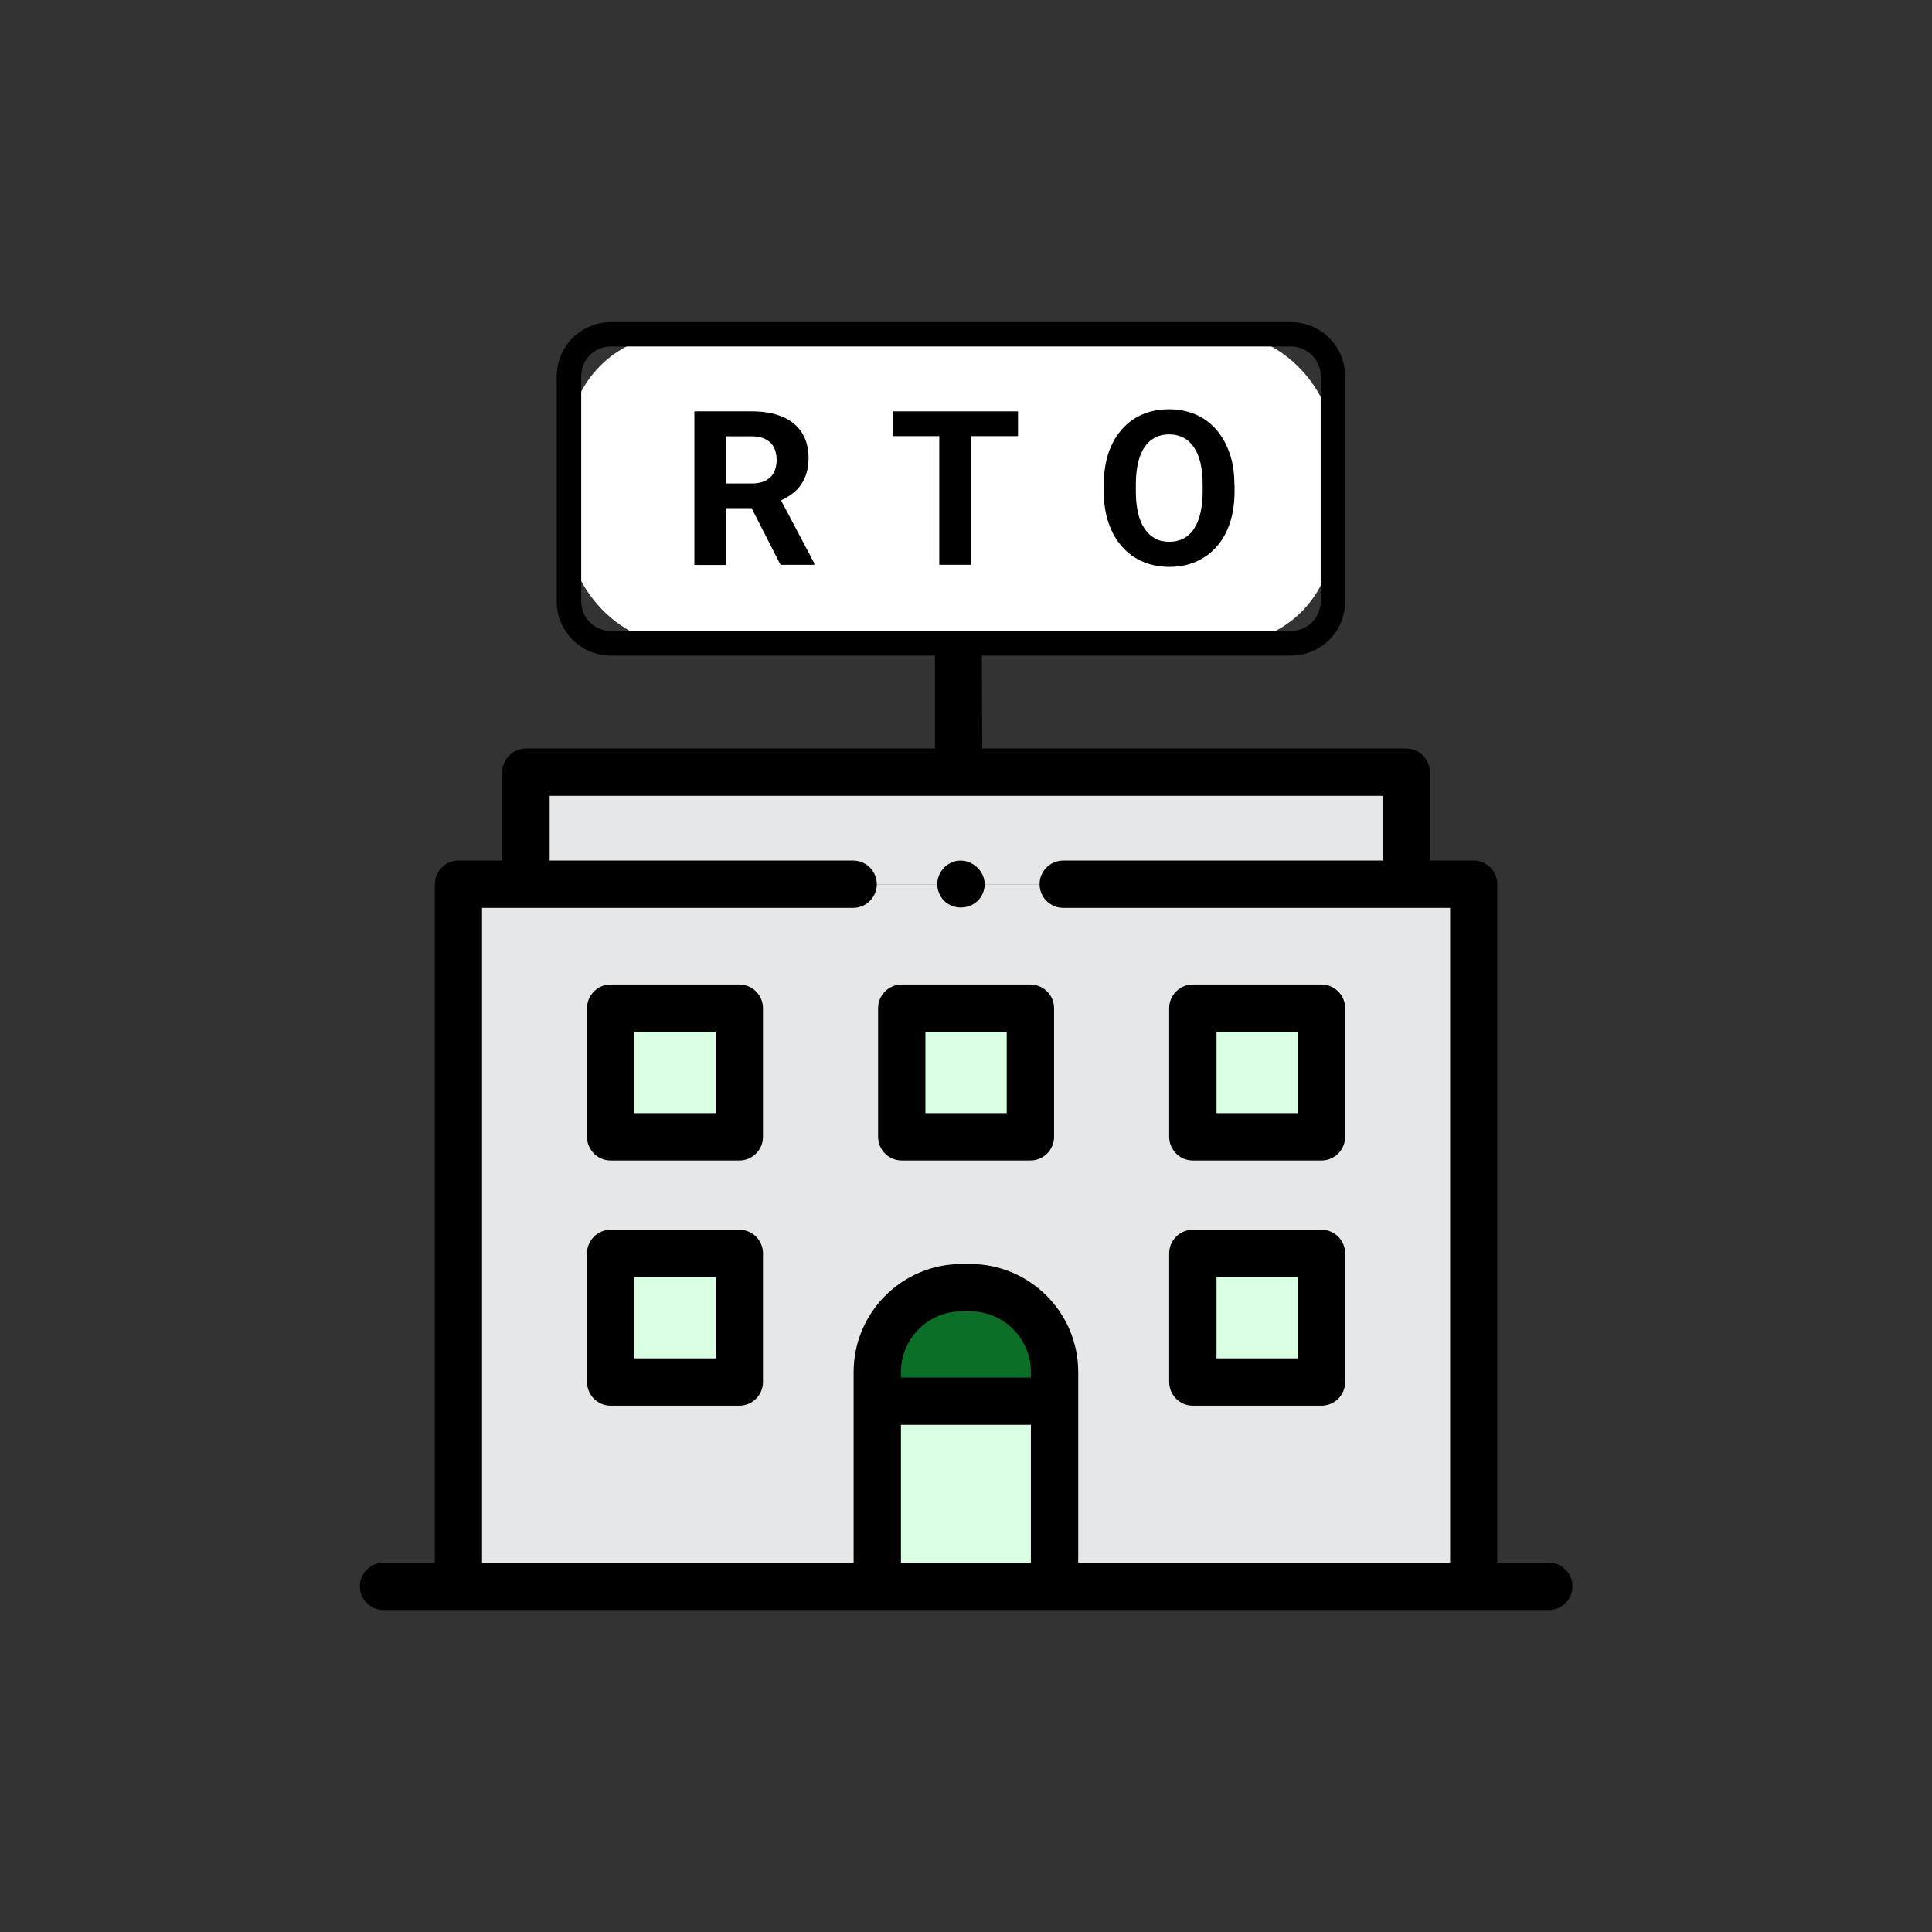 <?xml version="1.0" encoding="UTF-8"?>
<svg id="Layer_1" data-name="Layer 1" xmlns="http://www.w3.org/2000/svg" viewBox="0 0 120 120">
  <rect x="0" y="0" width="120" height="120" fill="#333333" stroke="none"/>
  <defs>
    <style>
      .cls-1 {
        fill: #d8ffe2;
      }

      .cls-2 {
        fill: #fff;
      }

      .cls-3 {
        fill: #0c6f27;
      }

      .cls-4 {
        fill: #e6e7e8;
      }
    </style>
  </defs>
  <g>
    <path class="cls-4" d="m28.47,54.92h63.05v43.61H28.47v-43.61Z"/>
    <path class="cls-4" d="m32.67,47.96h54.67v6.96h-54.67v-6.96Z"/>
    <path class="cls-1" d="m54.49,87.03h11.01v11.5h-11.01v-11.5Z"/>
    <g>
      <path class="cls-1" d="m37.92,62.63h7.99v7.99h-7.99v-7.99Z"/>
      <path class="cls-1" d="m56,62.63h7.99v7.99h-7.99v-7.99Z"/>
      <path class="cls-1" d="m74.08,62.63h7.99v7.99h-7.99v-7.99Z"/>
    </g>
    <g>
      <path class="cls-1" d="m37.92,77.86h7.99v7.99h-7.99v-7.99Z"/>
      <path class="cls-1" d="m74.08,77.86h7.99v7.99h-7.99v-7.99Z"/>
    </g>
    <path class="cls-3" d="m60.26,79.97h-.53c-2.89,0-5.24,2.35-5.24,5.24v1.81h11.01v-1.81c0-2.89-2.35-5.24-5.24-5.24Z"/>
    <g>
      <path d="m96.19,97.06h-3.19v-42.14c0-.81-.66-1.47-1.47-1.47h-2.72v-5.49c0-.81-.66-1.47-1.47-1.47h-26.33c-.01-1.98-.02-3.96-.03-5.94-.97,0-1.94,0-2.91,0v5.94h-25.4c-.81,0-1.47.66-1.47,1.47v5.49h-2.72c-.81,0-1.47.66-1.47,1.47v42.14h-3.19c-.81,0-1.47.66-1.47,1.47s.66,1.47,1.47,1.47h72.38c.81,0,1.47-.66,1.47-1.47s-.66-1.47-1.47-1.47Zm-32.16,0h-8.07v-8.56h8.07v8.56Zm0-11.5h-8.07v-.34c0-2.08,1.69-3.77,3.77-3.77h.53c2.08,0,3.77,1.69,3.77,3.77v.34Zm26.02,11.5h-23.08v-11.84c0-3.7-3.01-6.71-6.71-6.71h-.53c-3.7,0-6.71,3.01-6.71,6.71v11.84h-23.08v-40.67h23.05c.81,0,1.47-.66,1.47-1.47s-.66-1.47-1.47-1.47h-18.85v-4.02h51.73v4.02h-19.83c-.81,0-1.47.66-1.47,1.47s.66,1.47,1.47,1.47h24.03v40.67Z"/>
      <path d="m45.92,61.15h-7.99c-.81,0-1.47.66-1.47,1.47v7.99c0,.81.66,1.47,1.47,1.47h7.99c.81,0,1.47-.66,1.47-1.47v-7.99c0-.81-.66-1.47-1.47-1.47h0Zm-1.47,7.99h-5.05v-5.05h5.05v5.05Z"/>
      <path d="m64,61.15h-7.99c-.81,0-1.47.66-1.47,1.47v7.99c0,.81.66,1.47,1.47,1.47h7.99c.81,0,1.47-.66,1.47-1.47v-7.99c0-.81-.66-1.47-1.47-1.47h0Zm-1.47,7.99h-5.05v-5.05h5.05v5.05Z"/>
      <path d="m82.08,61.15h-7.99c-.81,0-1.47.66-1.47,1.47v7.99c0,.81.66,1.47,1.47,1.47h7.99c.81,0,1.47-.66,1.47-1.47v-7.99c0-.81-.66-1.47-1.47-1.47h0Zm-1.47,7.99h-5.05v-5.05h5.05v5.05Z"/>
      <path d="m45.92,76.38h-7.99c-.81,0-1.47.66-1.47,1.47v7.99c0,.81.66,1.47,1.47,1.47h7.99c.81,0,1.47-.66,1.47-1.47v-7.99c0-.81-.66-1.47-1.47-1.47Zm-1.47,7.99h-5.05v-5.05h5.05v5.05Z"/>
      <path d="m82.08,76.38h-7.99c-.81,0-1.47.66-1.47,1.47v7.99c0,.81.66,1.47,1.47,1.47h7.99c.81,0,1.47-.66,1.47-1.47v-7.99c0-.81-.66-1.47-1.47-1.47Zm-1.47,7.99h-5.05v-5.05h5.05v5.05Z"/>
      <path d="m58.33,55.48c.51,1.23,2.32,1.16,2.75-.09.43-1.27-1-2.42-2.15-1.73-.62.37-.88,1.16-.6,1.82Z"/>
    </g>
  </g>
  <g>
    <rect class="cls-2" x="35.33" y="20.76" width="47.46" height="19.2" rx="6.68" ry="6.68"/>
    <path d="m80.19,40.72h-42.25c-1.86,0-3.36-1.51-3.36-3.36v-13.99c0-1.86,1.51-3.36,3.36-3.36h42.25c1.86,0,3.36,1.51,3.36,3.36v13.99c0,1.86-1.51,3.36-3.36,3.36Zm-42.25-19.2c-1.02,0-1.84.83-1.84,1.84v13.99c0,1.02.83,1.84,1.84,1.84h42.25c1.02,0,1.84-.83,1.84-1.84v-13.99c0-1.02-.83-1.84-1.84-1.84h-42.25Z"/>
  </g>
  <g>
    <path d="m43.15,25.55h3.55c.73,0,1.36.11,1.88.33.53.22.93.54,1.21.97.28.43.43.95.43,1.58,0,.51-.09.95-.26,1.31-.17.36-.41.67-.73.91s-.68.44-1.1.58l-.62.33h-3.09v-1.53s2.28,0,2.28,0c.34,0,.63-.06.86-.18s.4-.29.51-.51.17-.47.17-.76c0-.31-.06-.57-.17-.79-.11-.22-.29-.39-.52-.51s-.52-.18-.87-.18h-1.59v7.99h-1.96v-9.53Zm5.33,9.53l-2.17-4.25h2.07s2.2,4.16,2.2,4.16v.09h-2.1Z"/>
    <path d="m63.23,25.55v1.54h-7.78v-1.54h7.78Zm-2.93,0v9.53h-1.96v-9.53h1.96Z"/>
    <path d="m76.68,30.09v.45c0,.72-.1,1.37-.29,1.95-.2.58-.47,1.07-.83,1.47-.36.4-.78.71-1.28.93-.5.21-1.04.32-1.65.32s-1.14-.11-1.64-.32c-.5-.21-.92-.52-1.29-.93s-.64-.89-.84-1.47c-.2-.58-.3-1.23-.3-1.95v-.45c0-.73.1-1.38.29-1.95s.47-1.06.83-1.47c.36-.41.79-.72,1.28-.93.5-.21,1.04-.32,1.64-.32s1.15.11,1.65.32c.5.21.92.52,1.28.93.36.41.64.9.84,1.47.2.57.3,1.22.3,1.95Zm-1.98.45v-.46c0-.51-.05-.95-.14-1.34-.09-.38-.23-.71-.41-.97-.18-.26-.4-.46-.65-.59-.26-.13-.55-.2-.88-.2s-.63.07-.88.2-.47.33-.65.59c-.18.26-.31.58-.4.97-.09.38-.14.83-.14,1.34v.46c0,.5.05.95.14,1.33.09.39.23.71.41.98.18.26.4.46.65.6.26.14.55.2.88.2s.63-.07.88-.2c.26-.14.47-.33.65-.6.17-.26.31-.59.4-.98.09-.39.14-.83.14-1.33Z"/>
  </g>
</svg>